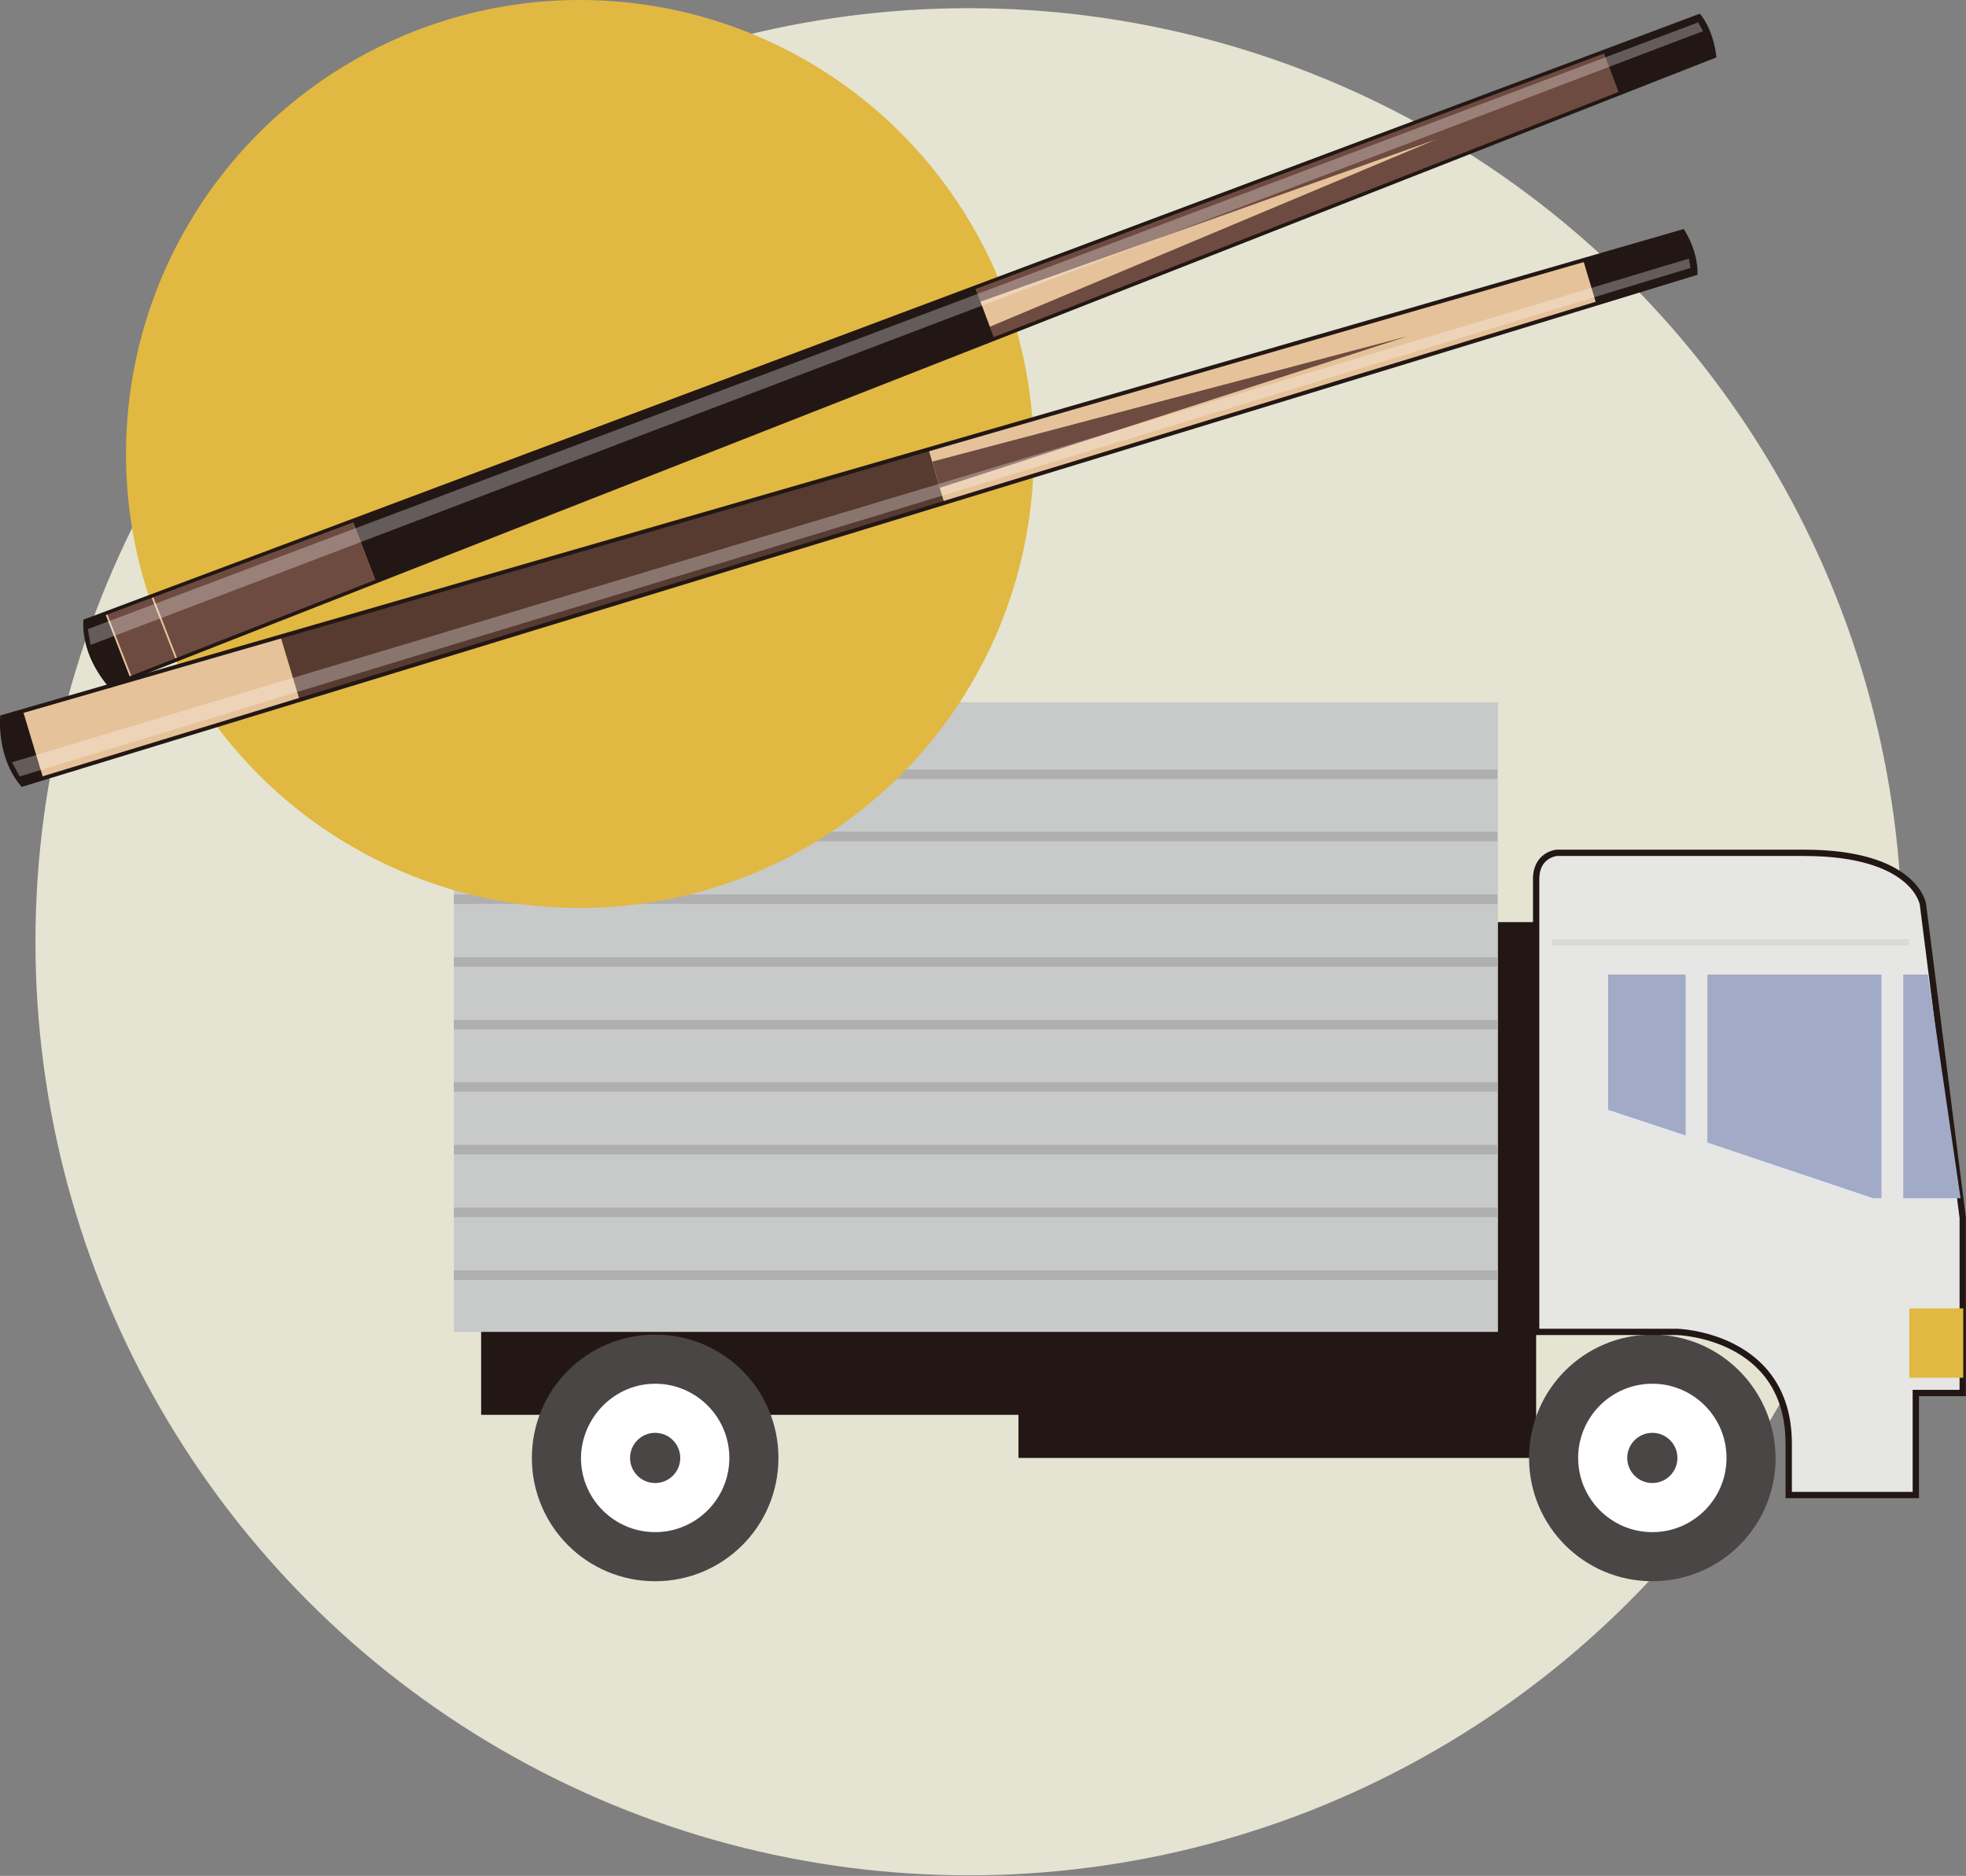 <?xml version="1.0" encoding="utf-8"?>
<!-- Generator: Adobe Illustrator 28.6.0, SVG Export Plug-In . SVG Version: 9.03 Build 54939)  -->
<svg version="1.0" id="レイヤー_1" xmlns="http://www.w3.org/2000/svg" xmlns:xlink="http://www.w3.org/1999/xlink" x="0px"
	 y="0px" viewBox="0 0 360.4 343.8" style="enable-background:new 0 0 360.4 343.8;" xml:space="preserve">
<rect x="0" y="0" width="360.4" height="343.8" fill="#808080" stroke="none"/>
<style type="text/css">
	.st0{fill:#E5E4D2;}
	.st1{fill:#221714;}
	.st2{fill:#C8C9C9;}
	.st3{fill:#FFFFFF;}
	.st4{fill:#4A4646;}
	.st5{fill:#E6E6E5;stroke:#221714;stroke-width:1.159;stroke-miterlimit:10;}
	.st6{fill:none;stroke:#D9D9D8;stroke-width:1.159;stroke-miterlimit:10;}
	.st7{fill:#A1AAC6;}
	.st8{fill:#E1B842;}
	.st9{fill:none;stroke:#AFAFAF;stroke-width:1.738;stroke-miterlimit:10;}
	.st10{fill:#E6C29A;}
	.st11{fill:#6E4B40;}
	.st12{fill:#573B31;}
	.st13{fill:none;stroke:#E6C29A;stroke-width:0.365;stroke-miterlimit:10;}
	.st14{fill:none;stroke:#221714;stroke-width:0.73;stroke-miterlimit:10;}
	.st15{opacity:0.3;fill:#FFFFFF;}
	.st16{fill:none;stroke:#E6C29A;stroke-width:0.329;stroke-miterlimit:10;}
	.st17{fill:none;stroke:#221714;stroke-width:0.658;stroke-miterlimit:10;}
</style>
<circle class="st0" cx="177.6" cy="172.6" r="171.1"/>
<g>
	<rect x="186.7" y="169" class="st1" width="94.9" height="98.2"/>
	<rect x="88.2" y="161.1" class="st1" width="101.8" height="98.2"/>
	<rect x="83.2" y="128.7" class="st2" width="191.4" height="115.4"/>
	<g>
		<path class="st3" d="M302.9,285.2c-10,0-18.1-8.1-18.1-18.1s8.1-18.1,18.1-18.1s18.1,8.1,18.1,18.1S312.8,285.2,302.9,285.2z"/>
		<path class="st4" d="M302.9,253.6c7.5,0,13.6,6.1,13.6,13.6c0,7.5-6.1,13.6-13.6,13.6c-7.5,0-13.6-6.1-13.6-13.6
			C289.3,259.7,295.4,253.6,302.9,253.6 M302.9,244.6c-12.5,0-22.6,10.1-22.6,22.6c0,12.5,10.1,22.6,22.6,22.6
			c12.5,0,22.6-10.1,22.6-22.6C325.4,254.7,315.3,244.6,302.9,244.6L302.9,244.6z"/>
	</g>
	<g>
		<circle class="st4" cx="302.9" cy="267.2" r="4.6"/>
	</g>
	<g>
		<path class="st3" d="M120.1,285.2c-10,0-18.1-8.1-18.1-18.1s8.1-18.1,18.1-18.1c10,0,18.1,8.1,18.1,18.1S130.1,285.2,120.1,285.2z
			"/>
		<path class="st4" d="M120.1,253.6c7.5,0,13.6,6.1,13.6,13.6c0,7.5-6.1,13.6-13.6,13.6c-7.5,0-13.6-6.1-13.6-13.6
			C106.6,259.7,112.7,253.6,120.1,253.6 M120.1,244.6c-12.5,0-22.6,10.1-22.6,22.6c0,12.5,10.1,22.6,22.6,22.6s22.6-10.1,22.6-22.6
			C142.7,254.7,132.6,244.6,120.1,244.6L120.1,244.6z"/>
	</g>
	<g>
		<circle class="st4" cx="120.1" cy="267.2" r="4.6"/>
	</g>
	<path class="st5" d="M281.6,244.1h25.8c0,0,20.5,0.5,20.5,20.5v9.4h23.3v-18.7h8.6v-32.1l-7.3-57.5c0,0-1.5-9.4-21.8-9.4h-45.3
		c0,0-3.8,0.3-3.8,4.8V244.1z"/>
	<line class="st6" x1="350" y1="172.7" x2="284.5" y2="172.7"/>
	<g>
		<polygon class="st7" points="348.9,219.6 359.4,219.6 353.4,178.6 348.9,178.6 		"/>
		<polygon class="st7" points="344.9,178.6 313,178.6 313,209.4 343.4,219.6 344.9,219.6 		"/>
		<polygon class="st7" points="309,178.6 294.8,178.6 294.8,203.4 309,208.1 		"/>
	</g>
	<rect x="350" y="239.8" class="st8" width="9.9" height="12.7"/>
	<line class="st9" x1="274.5" y1="141.9" x2="83.2" y2="141.9"/>
	<line class="st9" x1="274.5" y1="153.3" x2="83.2" y2="153.3"/>
	<line class="st9" x1="274.5" y1="164.8" x2="83.2" y2="164.8"/>
	<line class="st9" x1="274.5" y1="176.3" x2="83.2" y2="176.3"/>
	<line class="st9" x1="274.5" y1="187.8" x2="83.2" y2="187.8"/>
	<line class="st9" x1="274.5" y1="199.2" x2="83.2" y2="199.2"/>
	<line class="st9" x1="274.5" y1="210.7" x2="83.2" y2="210.7"/>
	<line class="st9" x1="274.5" y1="222.2" x2="83.2" y2="222.2"/>
	<line class="st9" x1="274.5" y1="233.7" x2="83.2" y2="233.7"/>
</g>
<circle class="st8" cx="106.3" cy="83.2" r="83.2"/>
<g>
	<g>
		<polygon class="st10" points="173.1,92.2 172.5,90 170.2,82.3 291.9,47.1 294.3,55.1 		"/>
		<path class="st1" d="M292.6,55.6l-2.4-8l18.3-5.3c0,0,2.8,4.6,2.3,7.7L292.6,55.6z"/>
		<polyline class="st11" points="170.9,84.6 258.1,61.6 172.3,89.4 		"/>
		<polygon class="st12" points="54.9,128.3 51.4,116.6 170.2,82.3 173.1,92.2 		"/>
		<path class="st10" d="M54.9,128.3L4.1,143.8c0,0-4.7-6.5-3.7-12.4l51-14.7L54.9,128.3z"/>
		<line class="st13" x1="16.9" y1="140" x2="13.2" y2="127.7"/>
		<path class="st1" d="M8.1,142.6l-3.7-12.4l-4,1.2c0,0-1.3,7.4,3.7,12.4L8.1,142.6z"/>
		<line class="st13" x1="8.1" y1="142.6" x2="4.4" y2="130.3"/>
		<path class="st14" d="M310.8,50.1c0,0,0.3-3.4-2.3-7.7l-308.1,89c0,0-0.7,7.2,3.7,12.4L310.8,50.1z"/>
	</g>
	<polygon class="st15" points="309.9,49.1 3.6,142.3 2.2,139.7 309.6,47.4 	"/>
</g>
<g>
	<g>
		<polygon class="st11" points="178.7,52.6 179.4,54.7 182.3,62.1 298.5,16.5 295.6,8.8 		"/>
		<path class="st1" d="M293.9,9.4l2.9,7.7l17.4-6.8c0,0-0.6-5.3-2.8-7.4L293.9,9.4z"/>
		<polyline class="st10" points="181.4,59.9 263.4,25.5 179.7,55.3 		"/>
		<polygon class="st1" points="64.6,95.4 68.9,106.6 182.3,62.1 178.7,52.6 		"/>
		<path class="st11" d="M64.6,95.4l-49,18.4c0,0,0.2,7.9,4.6,11.9l48.7-19.1L64.6,95.4z"/>
		<line class="st16" x1="27.8" y1="109.1" x2="32.4" y2="120.9"/>
		<path class="st1" d="M19.4,112.3l4.5,11.9l-3.8,1.5c0,0-5.4-5-4.5-11.9L19.4,112.3z"/>
		<line class="st16" x1="19.4" y1="112.3" x2="24" y2="124.1"/>
		<path class="st17" d="M311.5,2.9c0,0,2.2,2.5,2.8,7.4L20.2,125.7c0,0-4.9-5.2-4.6-11.9L311.5,2.9z"/>
	</g>
	<polygon class="st15" points="311.3,4.1 16.1,115.3 16.6,118.2 312.2,5.7 	"/>
</g>
</svg>
